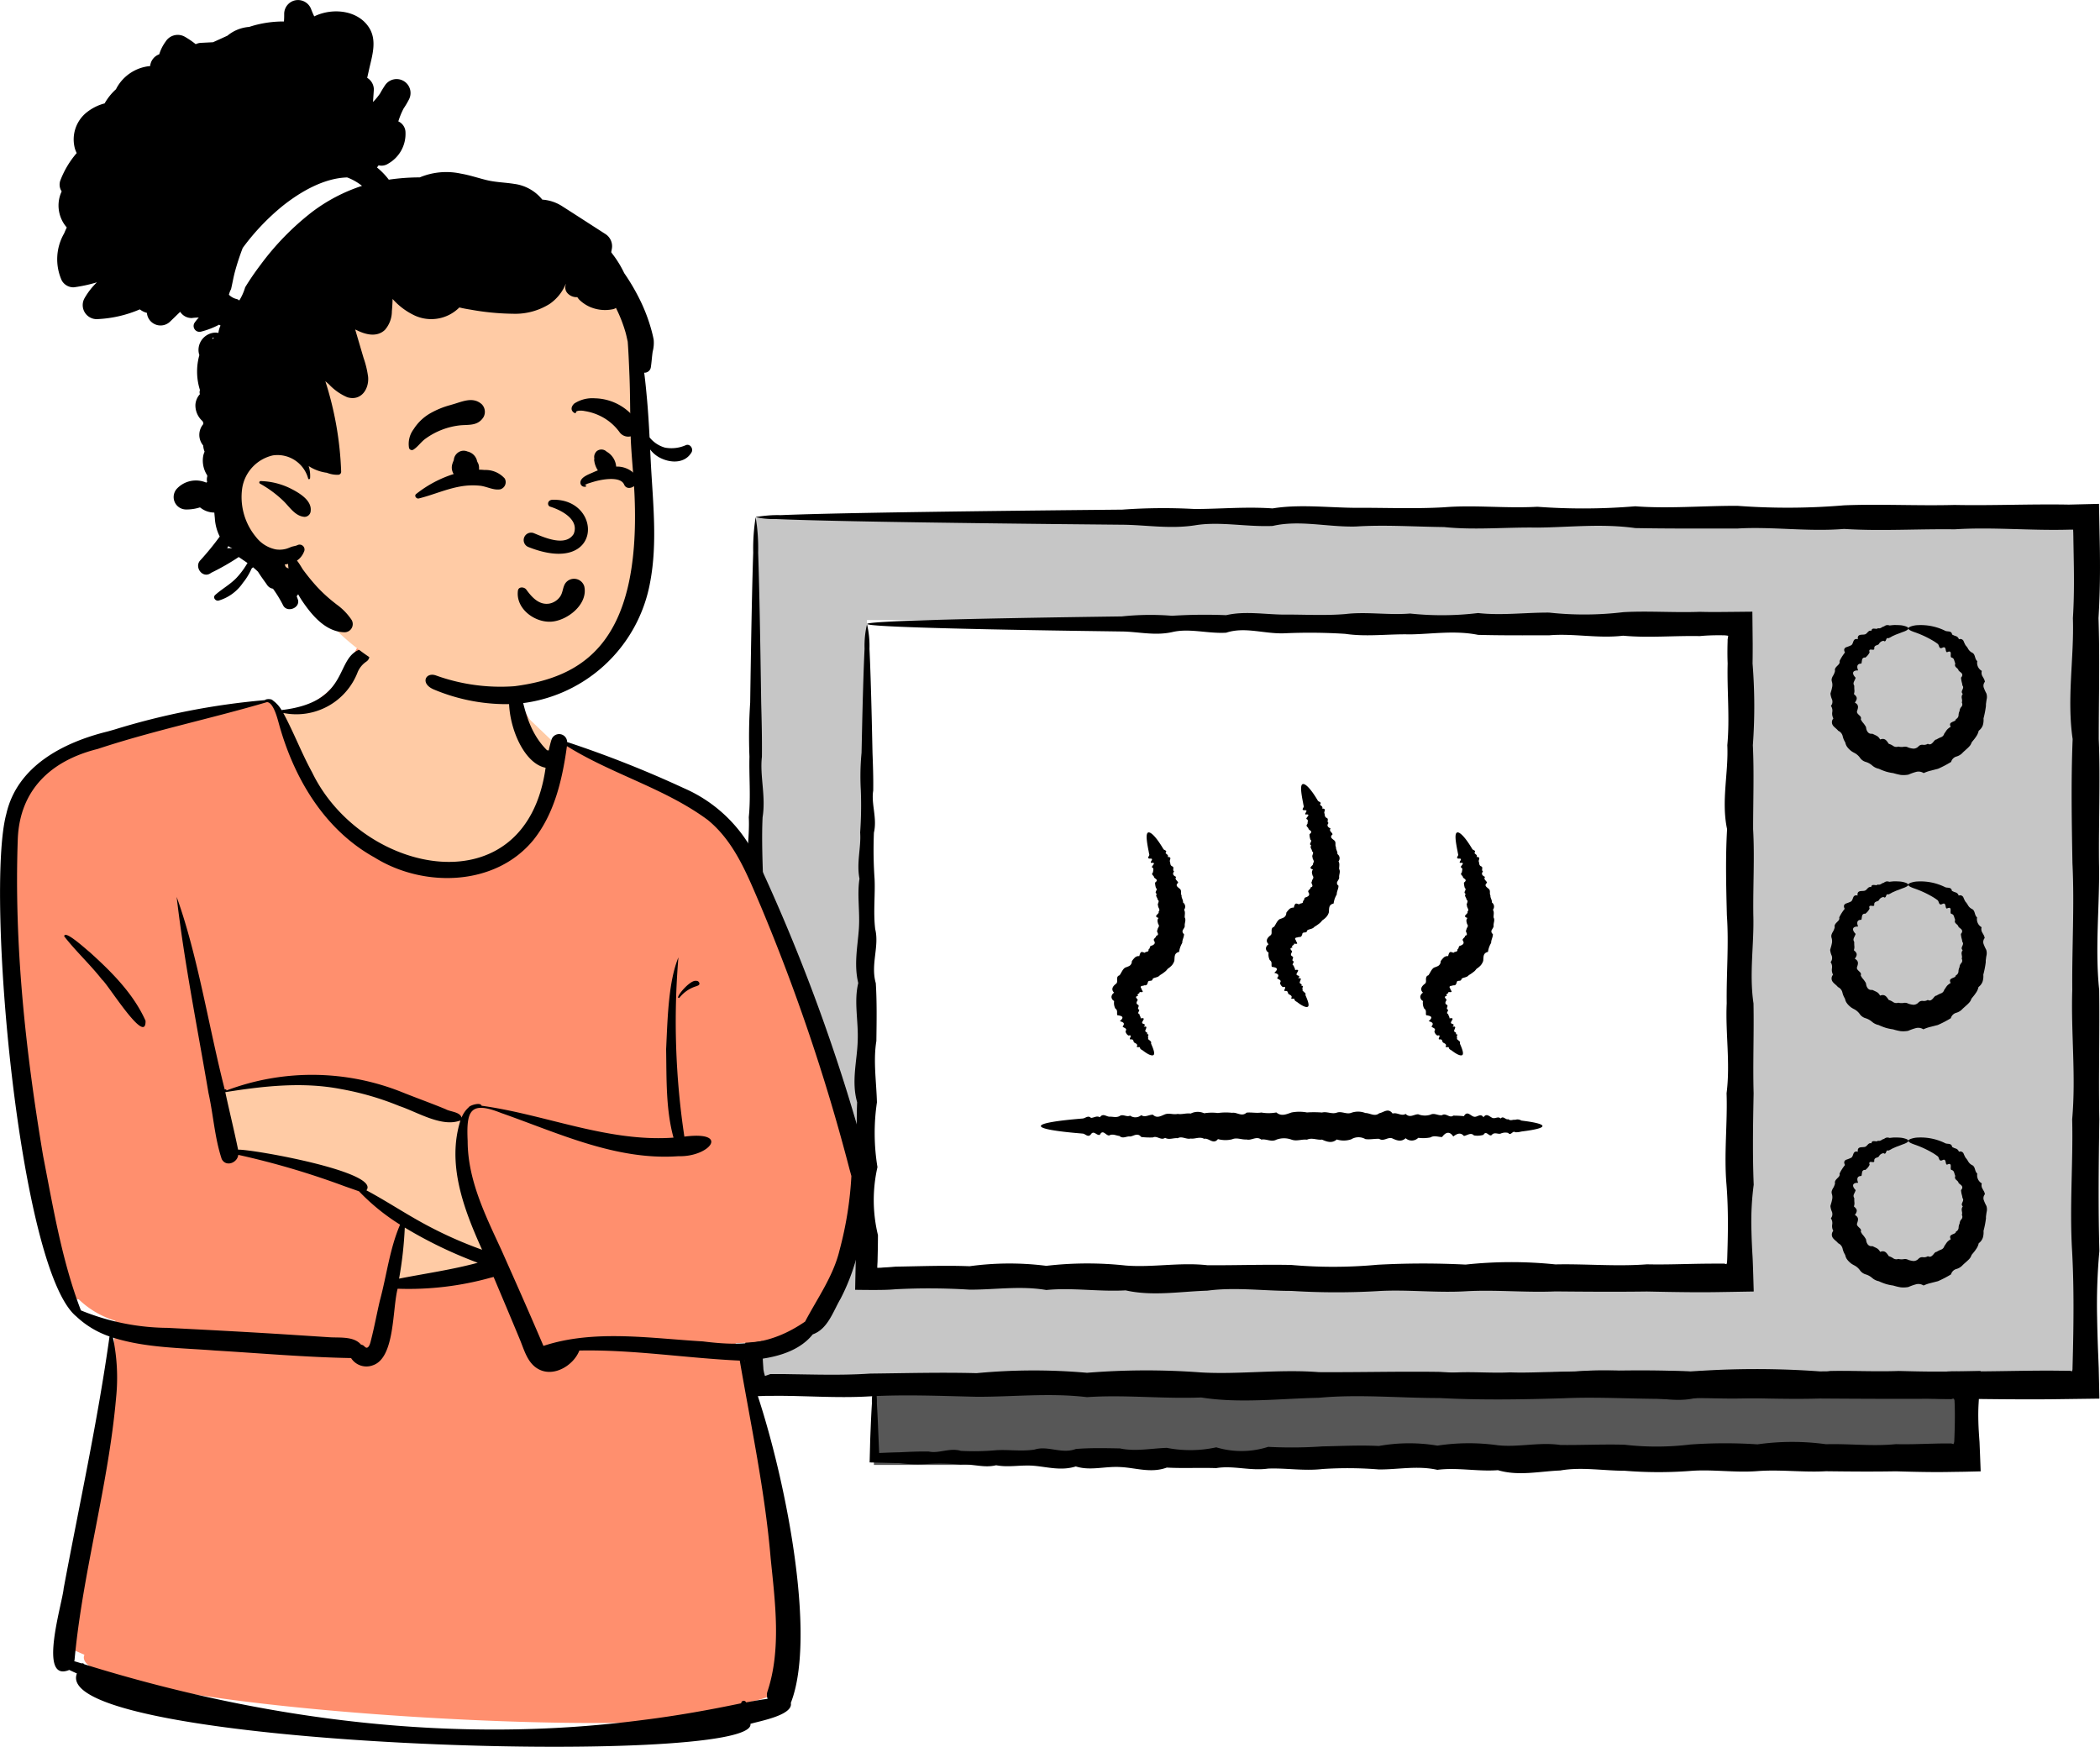 <svg viewBox="0 0 246.819 205.325" height="205.325" width="246.819" xmlns="http://www.w3.org/2000/svg">
  <g transform="translate(-1166.297 -2942.5)" data-name="Gruppe 2558" id="Gruppe_2558">
    <g transform="translate(1253.635 3001.729)" data-name="Gruppe 2527" id="Gruppe_2527">
      <path fill="#c6c6c6" transform="translate(1.537 1.441)" d="M156.3,100.944H0V0H156.3V100.943ZM13.025,12.211v76.52H115.6V12.211Z" data-name="Differenzmenge 30" id="Differenzmenge_30"></path>
      <rect fill="#575757" transform="translate(15.376 104.012)" height="8.955" width="129.435" data-name="Rechteck 1555" id="Rechteck_1555"></rect>
      <g transform="translate(0 0)" data-name="Ebene 2" id="Ebene_2">
        <g transform="translate(0 0)" data-name="Gruppe 2317" id="Gruppe_2317">
          <g data-name="Gruppe 2316" id="Gruppe_2316">
            <g data-name="Gruppe 2315" id="Gruppe_2315">
              <path transform="translate(-150.602 -257.83)" d="M152.086,259.406a22.941,22.941,0,0,1,.287,4.16c.095,2.734.183,6.772.269,12q.043,2.615.086,5.612c.053,2,.11,4.129.086,6.377-.263,2.249.479,4.621.079,7.114-.117,2.489-.009,5.1.077,7.818s-.165,5.556.075,8.5c.505,2.946-.563,6,.071,9.155.139,3.16.1,6.421.068,9.787-.386,3.363,0,6.825.066,10.382a50.893,50.893,0,0,0,.06,10.961,31.486,31.486,0,0,0-.435,5c-.009.841.015,1.688.066,2.538l.044.64,0,.079.009.044.011.082.029.154a3.084,3.084,0,0,0,.137.5,3.752,3.752,0,0,0,.636-.192l1.172,0c.494,0,.989.013,1.483.02.993.015,1.988.033,2.99.046,2.006.024,4.032.016,6.077-.121,4.089-.044,8.264-.161,12.516-.051a71.177,71.177,0,0,1,12.98-.044,86.463,86.463,0,0,1,13.421-.04c4.544.256,9.153-.4,13.831-.035,4.676.029,9.416-.1,14.215-.031a115.546,115.546,0,0,0,14.573-.024c4.916-.112,9.884-.267,14.9-.02a103.5,103.5,0,0,1,15.208-.013c5.113-.082,10.276.263,15.482-.011,2.6.04,5.217-.013,7.836-.051,1.311-.018,2.624-.033,3.939-.029l1.977.02h.121c.026,0,.015,0,.024,0l.031.007.064.013.159.035h0l.029-.13.011-.075.007-.04a.191.191,0,0,1,0-.033V359.4c.02-.66.035-1.317.051-1.977.029-1.315.053-2.628.059-3.941.02-2.622-.018-5.234-.159-7.836-.313-5.2.13-10.365.009-15.482.457-5.117-.152-10.188.011-15.208-.042-5.018.265-9.987.02-14.9-.084-4.914-.172-9.773.024-14.575-.7-4.8.181-9.537.031-14.215.126-2,.137-3.99.113-5.965q-.023-1.483-.051-2.955l-.011-.737-.009-.36,0-.079c-.009-.106-.011-.207-.013-.309h-.212l-.1,0h-.053l-.033,0h-.124c-4.544.128-9.019-.327-13.419-.04-4.4-.06-8.732.227-12.984-.046-4.25.349-8.425-.293-12.518-.049-4.089,0-8.1.022-12.022-.051-3.921-.549-7.759-.093-11.5-.057-3.745-.06-7.4.311-10.958-.062-3.559-.044-7.022-.285-10.385-.066-3.361.082-6.627-.8-9.782-.066-3.16.13-6.214-.563-9.158-.071-2.944.45-5.779-.055-8.5-.073l-7.821-.077c-11.208-.121-20.021-.247-26.036-.384-3.005-.068-5.314-.137-6.867-.207a9.9,9.9,0,0,1-2.359-.216,13.106,13.106,0,0,1,2.9-.241c1.911-.079,4.744-.157,8.43-.232,7.368-.148,18.137-.287,31.747-.417a66.639,66.639,0,0,1,8.5-.073c2.946,0,6-.291,9.158-.071,3.158-.51,6.421-.095,9.782-.068,3.363-.026,6.825.139,10.385-.064,3.557-.294,7.214.148,10.958-.06a73.431,73.431,0,0,0,11.5-.057c3.923.3,7.933-.066,12.022-.053A79.363,79.363,0,0,0,280.009,258c4.252-.172,8.58.071,12.982-.044,4.4.09,8.875-.121,13.421-.04l3.553-.086q.046,2.248.088,4.513.03,1.473.029,2.955,0,2.966-.168,5.967c.15,4.676.029,9.414.029,14.215.188,4.8-.022,9.659.026,14.575.1,4.914-.5,9.884.02,14.9.066,5.02-.082,10.091.015,15.208-.066,5.117-.135,10.279.009,15.482a68.729,68.729,0,0,0-.267,7.836c.02,1.313.062,2.626.11,3.941.029.66.053,1.317.079,1.977q.04,1.8.077,3.606h0l-5.583.073q-1.973.02-3.939.009c-2.621-.009-5.234-.046-7.836-.084-5.206.051-10.369.024-15.482-.011-5.119.152-10.188-.218-15.208-.011s-9.987-.236-14.9-.02c-4.914.148-9.773.229-14.573-.024-4.8,0-9.539-.468-14.215-.031-4.678.1-9.288.677-13.831-.035-4.544.177-9.019-.344-13.421-.04-4.4-.523-8.73-.026-12.98-.044-4.252-.1-8.427-.276-12.516-.051-2.048.126-4.074.093-6.077.038q-1.5-.043-2.99-.082l-1.483-.02q-.9.007-1.79.011c-.808.035-1.637.057-2.458.068-.009-.741-.013-1.494-.007-2.244l.013-1.059.02-.64c.04-.85.077-1.7.117-2.538a37.045,37.045,0,0,0-.02-5c.068-3.747-.044-7.4.06-10.961-.7-3.557,0-7.019.064-10.382.1-3.363-.466-6.627.071-9.787-.534-3.158-.073-6.212.071-9.155s-.225-5.779.075-8.5c-.373-2.721.207-5.329.077-7.818.247-2.491.015-4.866.079-7.114a59.892,59.892,0,0,1,.086-6.375q.043-3,.086-5.614c.086-5.225.177-9.264.269-12a23.216,23.216,0,0,1,.287-4.16Z" data-name="Pfad 5119" id="Pfad_5119"></path>
              <path transform="translate(-196.886 -302.603)" d="M211.452,316.754a11.214,11.214,0,0,1,.287,2.889c.095,1.9.183,4.7.271,8.335q.04,1.814.086,3.9c.051,1.388.108,2.864.084,4.429-.258,1.562.483,3.211.082,4.941a49.048,49.048,0,0,0,.077,5.433c.09,1.889-.166,3.857.073,5.9.508,2.043-.561,4.166.071,6.36.137,2.193.1,4.46.068,6.8-.384,2.337,0,4.74.066,7.211a24.633,24.633,0,0,0,.062,7.613,17.435,17.435,0,0,0,.057,7.99c0,.825-.013,1.657-.035,2.494l-.013.627-.015.258c-.009.15-.015.307-.015.463.2,0,.4,0,.6-.022a.514.514,0,0,1,.088-.009l.212-.011.419-.024c.278-.02.558-.042.839-.068,2.842-.042,5.74-.161,8.692-.049a34.43,34.43,0,0,1,9.017-.046,41.763,41.763,0,0,1,9.321-.037c3.156.256,6.36-.4,9.608-.035,3.248.026,6.541-.1,9.87-.031a56.2,56.2,0,0,0,10.122-.024,99.384,99.384,0,0,1,10.354-.02A50.289,50.289,0,0,1,292.362,392c3.555-.079,7.141.265,10.755-.009,1.807.04,3.621-.015,5.444-.053.909-.018,1.82-.031,2.734-.029l.686,0,.172,0h.064l.04.009c.055.013.121.033.212.06h0c.035-.181.073.079.1-1.17.029-.916.051-1.825.06-2.736.018-1.823-.018-3.634-.161-5.444-.311-3.617.13-7.2.009-10.753.457-3.555-.148-7.077.016-10.563-.046-3.487.263-6.938.02-10.351-.086-3.414-.172-6.788.024-10.122-.706-3.334.179-6.624.029-9.873.3-3.248-.046-6.452.038-9.608-.033-.777-.031-1.549-.013-2.319l.009-.287,0-.146a.322.322,0,0,1,0-.051l.022-.135.046-.313c-.086-.015-.183-.031-.289-.042l-.165-.013-.538-.007c-.783,0-1.565.022-2.341.1-3.058-.06-6.064.227-9.016-.046-2.955.349-5.852-.293-8.694-.046-2.842,0-5.629.02-8.352-.053-2.723-.549-5.389-.095-7.99-.057-2.6-.06-5.139.311-7.611-.062a65.837,65.837,0,0,0-7.214-.064c-2.335.079-4.6-.8-6.794-.071-2.193.13-4.316-.56-6.357-.068-2.048.45-4.016-.057-5.907-.075l-5.433-.077c-7.781-.117-13.9-.247-18.082-.384s-6.408-.278-6.408-.424c0-.163,2.754-.322,7.871-.472s12.6-.287,22.051-.415a32.031,32.031,0,0,1,5.907-.075,61.233,61.233,0,0,1,6.357-.071c2.193-.507,4.462-.09,6.794-.066,2.337-.024,4.742.139,7.214-.064,2.471-.3,5.009.146,7.611-.062a35.494,35.494,0,0,0,7.99-.057c2.723.307,5.51-.066,8.352-.053a38.338,38.338,0,0,0,8.694-.049c2.953-.172,5.96.071,9.014-.042.779.022,1.56.027,2.344.02q1.91-.016,3.833-.037.02,1.877.038,3.769c0,.77,0,1.543-.015,2.319a63.142,63.142,0,0,1,.035,9.608c.152,3.248.031,6.541.031,9.873.185,3.334-.024,6.71.024,10.122.1,3.414-.5,6.865.02,10.352.066,3.487-.082,7.008.013,10.563-.066,3.553-.135,7.139.011,10.753a33.5,33.5,0,0,0-.265,5.444c.02.911.064,1.82.113,2.736.049.572.106,2.674.155,4.372h0q-2.195.04-4.374.073-1.37.02-2.734.011c-1.823-.011-3.637-.046-5.444-.084-3.615.048-7.2.024-10.755-.011-3.555.152-7.075-.218-10.561-.015s-6.94-.232-10.354-.018a85.075,85.075,0,0,1-10.122-.026c-3.33,0-6.622-.466-9.871-.029-3.248.1-6.452.677-9.608-.035-3.156.177-6.263-.346-9.321-.042-3.056-.521-6.064-.026-9.016-.042a76.3,76.3,0,0,0-8.692-.048c-.28.024-.56.042-.839.055l-.419.015-.56.011c-.993.009-1.982,0-2.944-.015.015-.757.029-1.509.046-2.26.009-.355.015-.708.024-1.064l.024-.627c.033-.836.049-1.668.024-2.493-.3-2.725.391-5.389.057-7.99.064-2.6-.044-5.139.06-7.613-.7-2.471,0-4.875.066-7.211.1-2.337-.466-4.6.066-6.8-.53-2.193-.071-4.314.071-6.36s-.225-4.016.075-5.9c-.375-1.891.207-3.7.077-5.433a45.686,45.686,0,0,0,.079-4.941,28.945,28.945,0,0,1,.084-4.429q.046-2.085.086-3.9c.086-3.63.177-6.435.269-8.335a11.11,11.11,0,0,1,.289-2.889Z" data-name="Pfad 5120" id="Pfad_5120"></path>
              <path transform="translate(-601.905 -308.16)" d="M738.854,322.808c0,.1-.135.2-.38.309-.124.055-.273.1-.446.168s-.369.146-.589.225c-.143.057-.293.132-.455.2-.077.046-.157.095-.238.135a.923.923,0,0,1-.263.11c-.278-.17-.192.569-.53.3a.688.688,0,0,0-.549.371c-.144.2-.5.1-.554.45.053.278-.126.234-.307.214s-.349,0-.232.32a1.713,1.713,0,0,1-.51.62.3.3,0,0,0-.373.241c-.04.15-.04.327-.09.463-.534,0-.556.382-.377.8-.717-.016-.753.393-.291.865a3.591,3.591,0,0,1-.192.435.671.671,0,0,0-.062.234.534.534,0,0,0,.086.263c0,.163,0,.326.016.49a1.05,1.05,0,0,1-.06.49c.2.168.329.32.336.483a.5.5,0,0,1-.055.247,1.074,1.074,0,0,1-.168.274c.49.267.4.585.263,1-.062.2.1.34.236.472s.293.247.2.492a1.784,1.784,0,0,0,.3.45,3.409,3.409,0,0,1,.307.448c.02.1.035.208.06.309a1.163,1.163,0,0,0,.13.263.6.6,0,0,0,.216.19.679.679,0,0,0,.353.042c.179.084.349.163.516.249a.961.961,0,0,1,.386.426c.574-.212.757.121,1.024.51a1.745,1.745,0,0,1,.528.256.654.654,0,0,0,.591.064,1.5,1.5,0,0,0,.587.035.823.823,0,0,1,.592.079,2.42,2.42,0,0,0,.609.13.824.824,0,0,0,.567-.245.6.6,0,0,1,.547-.205.862.862,0,0,0,.567-.119c.271.154.433.009.576-.135s.243-.355.45-.377a3.114,3.114,0,0,1,.514-.258.605.605,0,0,0,.388-.417c.053-.079.112-.152.163-.232a1.816,1.816,0,0,1,.159-.227,1.143,1.143,0,0,1,.2-.188.965.965,0,0,1,.24-.157c-.172-.357-.033-.455.148-.552s.457-.148.457-.349a.556.556,0,0,0,.318-.446,1.158,1.158,0,0,1,.121-.519.773.773,0,0,1,.207-.485.433.433,0,0,0,.053-.514.753.753,0,0,0,.036-.252c-.009-.086-.029-.172-.04-.256a.61.61,0,0,1,.119-.5c-.183-.161-.119-.32-.04-.492s.139-.349,0-.485l-.038-.236-.059-.227a3.724,3.724,0,0,1-.071-.468c.207-.23.172-.4.071-.525s-.287-.212-.364-.338c-.071-.313-.552-.351-.377-.8-.06-.13-.093-.283-.146-.422a.391.391,0,0,0-.313-.285c-.124-.073-.066-.307-.075-.492s-.1-.3-.439-.126c-.141-.038-.137-.234-.176-.386s-.119-.271-.364-.146c-.444.214-.36-.307-.552-.45a5.321,5.321,0,0,0-.552-.371,11.732,11.732,0,0,0-2.074-.973c-.523-.176-.826-.324-.826-.477,0-.082.1-.157.282-.227a2.754,2.754,0,0,1,.852-.157,6.5,6.5,0,0,1,3.208.669c.249.126.739-.044.794.43a1.928,1.928,0,0,0,.459.194.546.546,0,0,1,.342.369.43.43,0,0,1,.543.192,4.094,4.094,0,0,0,.24.514,2.05,2.05,0,0,1,.32.45,1.155,1.155,0,0,0,.415.4c.454.181.3.737.644,1.013a1.087,1.087,0,0,0,.532,1.15.812.812,0,0,0,.091.653c.057.1.115.2.172.3a1.286,1.286,0,0,1,.1.324.718.718,0,0,0-.13.7,5.273,5.273,0,0,0,.307.677,1.3,1.3,0,0,1,.022.717c-.02.121-.04.241-.051.362a1.457,1.457,0,0,0-.024.369,11.122,11.122,0,0,1-.287,1.481,2.181,2.181,0,0,1-.08.8,1.384,1.384,0,0,1-.486.649,1.884,1.884,0,0,1-.335.73c-.143.227-.333.426-.494.642a1.353,1.353,0,0,1-.19.373,3.091,3.091,0,0,1-.285.3l-.309.282c-.1.095-.212.181-.3.285a1.589,1.589,0,0,1-.733.428.9.9,0,0,0-.594.624,13.075,13.075,0,0,1-1.534.805l-.852.219a4.478,4.478,0,0,0-.841.291,1.1,1.1,0,0,0-.911-.135,6.247,6.247,0,0,0-.874.313,3.129,3.129,0,0,1-.907.037,7.365,7.365,0,0,1-.878-.212,5.43,5.43,0,0,1-.869-.185,7.04,7.04,0,0,1-.823-.324,1.7,1.7,0,0,1-.783-.386,2.05,2.05,0,0,0-.752-.419,1.219,1.219,0,0,1-.693-.5,1.869,1.869,0,0,0-.635-.554,2.968,2.968,0,0,1-.373-.218,2.854,2.854,0,0,1-.313-.28,1.932,1.932,0,0,1-.256-.331,1.483,1.483,0,0,1-.146-.41,2.4,2.4,0,0,1-.311-.761.92.92,0,0,0-.521-.611c-.157-.214-.435-.38-.6-.6a.66.66,0,0,1,.033-.847,1.193,1.193,0,0,1-.13-.752.974.974,0,0,0-.159-.728.713.713,0,0,0,.172-.388.834.834,0,0,0-.035-.353,2.174,2.174,0,0,1-.19-.706c.062-.236.144-.464.183-.691a1.3,1.3,0,0,0-.009-.689.753.753,0,0,1-.029-.353,1.366,1.366,0,0,1,.13-.318,1.9,1.9,0,0,0,.261-.611c-.071-.252.1-.428.258-.589s.338-.3.269-.563a5.37,5.37,0,0,1,.64-1.013c-.187-.358-.055-.519.135-.616a4.721,4.721,0,0,0,.6-.236c.159-.1.192-.311.269-.488s.212-.3.514-.219c-.053-.309.064-.448.234-.5s.4-.026.565-.064c.327-.066.393-.532.794-.43.064-.488.6-.077.766-.309.329.106.47-.181.715-.2a.734.734,0,0,1,.307-.154.759.759,0,0,1,.346.04c.207-.022.395-.049.576-.053.269,0,.505.011.71.024a2.671,2.671,0,0,1,.51.1c.274.079.408.17.408.267Z" data-name="Pfad 5121" id="Pfad_5121"></path>
              <path transform="translate(-601.874 -414.538)" d="M738.822,459.307c0,.1-.135.2-.38.307-.124.057-.271.1-.446.17s-.369.146-.589.223c-.143.06-.293.135-.455.2a2.525,2.525,0,0,1-.241.132.837.837,0,0,1-.263.11c-.278-.17-.19.569-.53.3a.687.687,0,0,0-.547.371c-.143.2-.5.1-.556.448.053.278-.124.236-.307.214s-.349,0-.232.322a1.642,1.642,0,0,1-.51.616.3.3,0,0,0-.371.243c-.04.15-.04.324-.09.463-.534-.007-.558.38-.377.794-.719-.015-.757.393-.294.867a3.5,3.5,0,0,1-.192.435.688.688,0,0,0-.062.236.533.533,0,0,0,.086.263c0,.163,0,.324.016.488a1.043,1.043,0,0,1-.06.49c.2.17.329.322.335.483a.5.5,0,0,1-.055.249,1.092,1.092,0,0,1-.168.271c.49.269.4.587.263,1-.062.2.1.34.236.472s.291.245.2.49a1.731,1.731,0,0,0,.3.452,3.467,3.467,0,0,1,.307.448,2.859,2.859,0,0,0,.06.307,1.013,1.013,0,0,0,.13.265.588.588,0,0,0,.216.192.681.681,0,0,0,.353.04c.177.084.351.163.519.249a.966.966,0,0,1,.384.424c.574-.21.757.121,1.026.51a1.746,1.746,0,0,1,.527.256.663.663,0,0,0,.589.066,1.555,1.555,0,0,0,.589.033.835.835,0,0,1,.591.079,2.444,2.444,0,0,0,.609.132.822.822,0,0,0,.567-.247.611.611,0,0,1,.547-.205.882.882,0,0,0,.569-.117c.269.15.433.009.576-.135s.238-.355.448-.375a3.12,3.12,0,0,1,.514-.258.6.6,0,0,0,.39-.415c.053-.079.113-.152.161-.232a2.324,2.324,0,0,1,.159-.227.9.9,0,0,1,.2-.185.933.933,0,0,1,.238-.159c-.172-.355-.035-.455.146-.549s.455-.146.455-.349a.539.539,0,0,0,.318-.443,1.157,1.157,0,0,1,.124-.519.759.759,0,0,1,.205-.485.433.433,0,0,0,.051-.514.766.766,0,0,0,.035-.254c-.013-.084-.029-.17-.04-.256a.609.609,0,0,1,.119-.494c-.183-.161-.119-.32-.04-.492s.137-.347,0-.485l-.038-.236-.062-.229a3.331,3.331,0,0,1-.071-.466c.205-.232.17-.4.071-.525s-.287-.212-.364-.342c-.071-.311-.552-.349-.379-.794-.06-.13-.093-.283-.146-.419a.384.384,0,0,0-.315-.285c-.122-.073-.064-.307-.073-.494s-.1-.3-.439-.126c-.139-.035-.135-.232-.176-.386s-.121-.271-.364-.148c-.443.216-.36-.3-.554-.448a6.127,6.127,0,0,0-.55-.371,12.117,12.117,0,0,0-2.074-.973c-.523-.176-.825-.322-.825-.474,0-.082.095-.157.282-.227a2.75,2.75,0,0,1,.852-.157,6.452,6.452,0,0,1,3.2.669c.249.124.739-.046.794.428a2.041,2.041,0,0,0,.457.194.558.558,0,0,1,.346.369.425.425,0,0,1,.541.19,3.772,3.772,0,0,0,.243.514,2.162,2.162,0,0,1,.318.452,1.126,1.126,0,0,0,.417.4c.453.181.3.737.642,1.011a1.093,1.093,0,0,0,.53,1.15.8.8,0,0,0,.095.651c.055.1.113.2.168.3a1.13,1.13,0,0,1,.1.324.717.717,0,0,0-.128.7,5.232,5.232,0,0,0,.307.677,1.3,1.3,0,0,1,.022.717c-.02.121-.04.24-.051.362a1.447,1.447,0,0,0-.022.369,10.819,10.819,0,0,1-.289,1.481,2.131,2.131,0,0,1-.082.8,1.369,1.369,0,0,1-.485.649,1.776,1.776,0,0,1-.335.733c-.143.23-.331.426-.494.644a1.382,1.382,0,0,1-.19.373,3.317,3.317,0,0,1-.285.3l-.309.28c-.1.095-.212.181-.307.287a1.572,1.572,0,0,1-.73.424.907.907,0,0,0-.6.625,12.621,12.621,0,0,1-1.534.8l-.854.218a4.442,4.442,0,0,0-.839.289,1.1,1.1,0,0,0-.911-.135,6.51,6.51,0,0,0-.874.311,3.129,3.129,0,0,1-.907.037,6.172,6.172,0,0,1-.876-.212,5.545,5.545,0,0,1-.872-.183,7.118,7.118,0,0,1-.821-.322,1.717,1.717,0,0,1-.781-.386,2.131,2.131,0,0,0-.754-.417,1.25,1.25,0,0,1-.691-.5,1.844,1.844,0,0,0-.635-.554,2.843,2.843,0,0,1-.373-.218,2.559,2.559,0,0,1-.316-.28,1.962,1.962,0,0,1-.256-.331,1.447,1.447,0,0,1-.146-.408,2.433,2.433,0,0,1-.311-.761.927.927,0,0,0-.523-.613c-.155-.214-.433-.38-.6-.6a.66.66,0,0,1,.031-.85,1.189,1.189,0,0,1-.128-.752.991.991,0,0,0-.159-.726.722.722,0,0,0,.17-.388.832.832,0,0,0-.033-.353,2.178,2.178,0,0,1-.19-.7c.062-.236.143-.463.183-.691a1.277,1.277,0,0,0-.007-.689.724.724,0,0,1-.031-.351,1.52,1.52,0,0,1,.13-.318,1.925,1.925,0,0,0,.262-.613c-.07-.252.1-.428.258-.589s.34-.3.271-.56a5.259,5.259,0,0,1,.642-1.013c-.185-.357-.055-.519.135-.618a4.753,4.753,0,0,0,.6-.236c.159-.1.194-.311.269-.486s.212-.3.514-.218c-.051-.311.066-.448.236-.5s.4-.026.565-.064c.329-.066.392-.532.794-.428.062-.488.6-.077.764-.309.331.106.472-.179.717-.2a.722.722,0,0,1,.309-.157.739.739,0,0,1,.342.04c.207-.022.395-.049.576-.055.269,0,.505.013.71.026a2.676,2.676,0,0,1,.51.1c.274.079.408.17.408.267Z" data-name="Pfad 5122" id="Pfad_5122"></path>
              <path transform="translate(-601.929 -520.856)" d="M738.877,595.733c0,.1-.135.2-.38.307-.124.057-.274.1-.446.17s-.369.146-.589.223c-.143.06-.294.135-.454.2-.077.046-.157.095-.241.135a.909.909,0,0,1-.26.11c-.28-.17-.19.569-.532.3a.689.689,0,0,0-.547.373c-.143.2-.5.1-.554.448.051.278-.123.236-.307.214s-.349,0-.232.32a1.655,1.655,0,0,1-.51.62.3.3,0,0,0-.368.243c-.04.15-.04.326-.09.463-.534,0-.554.382-.38.8-.717-.013-.757.393-.291.867a3.759,3.759,0,0,1-.192.437.64.64,0,0,0-.062.232.492.492,0,0,0,.086.263c0,.163,0,.327.016.49a1.045,1.045,0,0,1-.06.49c.2.17.329.32.335.481a.48.48,0,0,1-.057.249,1.061,1.061,0,0,1-.165.273c.49.269.4.585.26,1-.06.2.1.342.234.472s.293.245.205.49a1.726,1.726,0,0,0,.3.45,3.6,3.6,0,0,1,.309.45,2.968,2.968,0,0,0,.06.307,1.156,1.156,0,0,0,.128.263.6.6,0,0,0,.216.19.645.645,0,0,0,.355.042c.177.084.349.163.516.249a.969.969,0,0,1,.386.424c.572-.212.757.121,1.026.51a1.737,1.737,0,0,1,.527.256.663.663,0,0,0,.589.066,1.551,1.551,0,0,0,.589.033.833.833,0,0,1,.591.08,2.547,2.547,0,0,0,.609.132.824.824,0,0,0,.567-.247.608.608,0,0,1,.549-.2.883.883,0,0,0,.569-.119c.269.15.433.009.576-.135s.238-.355.448-.377a3.015,3.015,0,0,1,.514-.258.605.605,0,0,0,.391-.415c.115-.15.205-.316.32-.459a1.151,1.151,0,0,1,.2-.187.89.89,0,0,1,.241-.157c-.172-.358-.035-.455.146-.55s.455-.146.455-.349a.543.543,0,0,0,.318-.443,1.188,1.188,0,0,1,.124-.519.755.755,0,0,1,.205-.486.434.434,0,0,0,.053-.514.8.8,0,0,0,.035-.252c-.013-.086-.029-.172-.04-.256a.611.611,0,0,1,.119-.5c-.183-.161-.119-.318-.04-.49s.137-.349,0-.488c-.013-.079-.022-.159-.038-.236l-.062-.229a3.28,3.28,0,0,1-.071-.466c.207-.232.17-.4.071-.525s-.289-.214-.366-.342c-.066-.313-.552-.351-.377-.8-.062-.13-.095-.282-.146-.421a.379.379,0,0,0-.315-.283c-.121-.073-.064-.309-.073-.494s-.1-.3-.437-.126c-.141-.035-.135-.232-.177-.386s-.121-.271-.362-.148c-.448.214-.362-.307-.556-.45a6.428,6.428,0,0,0-.547-.373,11.8,11.8,0,0,0-2.074-.973c-.523-.177-.825-.324-.825-.477,0-.082.095-.157.282-.227a2.746,2.746,0,0,1,.852-.157,6.478,6.478,0,0,1,3.2.671c.252.126.742-.042.8.43a1.886,1.886,0,0,0,.454.2.557.557,0,0,1,.347.369.426.426,0,0,1,.541.192,3.79,3.79,0,0,0,.243.512,2.16,2.16,0,0,1,.318.452,1.11,1.11,0,0,0,.417.4c.45.181.3.737.642,1.011a1.087,1.087,0,0,0,.53,1.15.8.8,0,0,0,.095.653c.053.1.11.2.168.3a1.136,1.136,0,0,1,.1.324.707.707,0,0,0-.128.7,5.013,5.013,0,0,0,.307.678,1.306,1.306,0,0,1,.022.719c-.02.121-.04.24-.051.362a1.461,1.461,0,0,0-.022.369,10.725,10.725,0,0,1-.289,1.481,2.17,2.17,0,0,1-.08.8,1.359,1.359,0,0,1-.483.651,1.854,1.854,0,0,1-.338.73c-.141.229-.333.428-.5.644a1.406,1.406,0,0,1-.188.373,2.449,2.449,0,0,1-.287.3c-.2.192-.419.364-.616.565a1.557,1.557,0,0,1-.733.426.9.9,0,0,0-.594.622,12.984,12.984,0,0,1-1.536.8l-.852.218a4.3,4.3,0,0,0-.839.291,1.1,1.1,0,0,0-.911-.135,6.513,6.513,0,0,0-.874.311,3.133,3.133,0,0,1-.907.038,6.644,6.644,0,0,1-.878-.212,5.568,5.568,0,0,1-.869-.183,7.388,7.388,0,0,1-.821-.322,1.7,1.7,0,0,1-.781-.386,2.063,2.063,0,0,0-.755-.417,1.256,1.256,0,0,1-.693-.5,1.861,1.861,0,0,0-.635-.552,2.976,2.976,0,0,1-.373-.218,2.717,2.717,0,0,1-.313-.28,1.98,1.98,0,0,1-.258-.331,1.562,1.562,0,0,1-.146-.411,2.371,2.371,0,0,1-.309-.761.925.925,0,0,0-.521-.613c-.157-.216-.437-.38-.6-.6a.664.664,0,0,1,.033-.85,1.178,1.178,0,0,1-.126-.752.993.993,0,0,0-.159-.728.719.719,0,0,0,.17-.389.834.834,0,0,0-.033-.353,2.169,2.169,0,0,1-.19-.7c.062-.236.143-.466.183-.691a1.266,1.266,0,0,0,0-.691.646.646,0,0,1-.031-.351,1.307,1.307,0,0,1,.13-.315,1.915,1.915,0,0,0,.261-.611c-.071-.252.1-.426.258-.589s.338-.3.271-.561a5.159,5.159,0,0,1,.642-1.013c-.187-.357-.057-.519.132-.616a5.054,5.054,0,0,0,.6-.236c.159-.1.192-.313.267-.488s.212-.3.514-.218c-.053-.309.064-.448.236-.5s.4-.029.563-.064c.329-.066.393-.532.795-.43.064-.488.6-.077.766-.307.329.1.47-.183.715-.205a.737.737,0,0,1,.307-.157.794.794,0,0,1,.346.04c.207-.022.395-.049.576-.053.269,0,.505.009.71.024a2.684,2.684,0,0,1,.51.1c.274.08.408.17.408.267Z" data-name="Pfad 5123" id="Pfad_5123"></path>
              <path transform="translate(-274.21 -509.706)" d="M368.164,582.839c0,.2-.651.386-1.845.56l-.64.086a2.362,2.362,0,0,1-.726.084c-.258-.26-.527.479-.812.08a1.37,1.37,0,0,0-.892.077c-.313.091-.638-.163-.973.075-.335.5-.684-.561-1.046.071a2.492,2.492,0,0,1-1.115.07c-.384-.386-.781,0-1.185.064-.408-.466-.825-.263-1.251.062-.428-.638-.867-.538-1.313.057-.448.02-.907-.227-1.373.053a4.493,4.493,0,0,1-1.43.046,1.076,1.076,0,0,1-1.481.046c-.5.457-1.013.276-1.531.038-.519-.256-1.044.4-1.578.035-.534-.027-1.075.106-1.622.031a1.625,1.625,0,0,0-1.664.024,2.731,2.731,0,0,1-1.7.02c-.571.488-1.152.271-1.737.015-.585.08-1.172-.265-1.765.009-.6-.075-1.194.214-1.8,0a2.563,2.563,0,0,0-1.8,0c-.591.313-1.181-.128-1.765-.009-.585-.457-1.165.15-1.737-.015-.574.046-1.139-.265-1.7-.02a3.334,3.334,0,0,1-1.662-.024c-.547.7-1.09-.181-1.622-.031-.536-.3-1.059.044-1.578-.035-.519.132-1.031-.322-1.531-.038-.5-.059-1,.227-1.481-.046-.485.349-.964-.293-1.43-.046a8.559,8.559,0,0,1-1.373-.053c-.448-.549-.887-.093-1.313-.057-.426-.059-.843.311-1.251-.062-.4-.044-.8-.287-1.185-.064-.384.08-.757-.8-1.114-.07-.362.13-.711-.563-1.046-.071-.338.452-.66-.057-.973-.075l-.891-.077c-2.56-.236-4.025-.514-4.025-.808,0-.329,1.812-.633,4.916-.887.313-.027.636-.41.973-.075.335,0,.684-.293,1.046-.07.36-.51.73-.093,1.114-.069.384-.024.781.139,1.185-.062.408-.3.825.146,1.251-.062a1.073,1.073,0,0,0,1.313-.057c.448.307.9-.064,1.373-.053.466.47.944.141,1.43-.049.483-.172.978.071,1.481-.044.5.09,1.013-.121,1.531-.04a1.8,1.8,0,0,1,1.578-.035,5.779,5.779,0,0,1,1.622-.029,6.645,6.645,0,0,1,1.662-.024c.565-.1,1.13.5,1.7-.02.572-.064,1.152.082,1.737-.015a4.992,4.992,0,0,0,1.765-.009c.6.51,1.194.2,1.8,0a4.918,4.918,0,0,1,1.8,0,12.387,12.387,0,0,1,1.765.009c.585-.15,1.165.221,1.737.015s1.139.232,1.7.02a2.361,2.361,0,0,1,1.664.024c.547,0,1.088.466,1.622.029.534-.1,1.059-.677,1.578.035.519-.177,1.028.346,1.531.04.5.521,1,.027,1.481.044a2.128,2.128,0,0,0,1.43.049c.466-.247.922.137,1.373.053.448-.3.887.393,1.313.057a12.207,12.207,0,0,1,1.251.062c.4-.706.8,0,1.185.062.384.1.757-.466,1.115.069.362-.532.71-.071,1.046.07s.66-.225.973.075c.311-.373.607.207.892.077.287.247.556.015.812.079a.841.841,0,0,1,.726.084l.64.086c1.194.174,1.845.362,1.845.561Z" data-name="Pfad 5124" id="Pfad_5124"></path>
              <path transform="translate(-203.127 -617.562)" d="M218.563,721.108a6.586,6.586,0,0,1,.287,2.2q.07,1.086.137,2.683c.02.53.046,1.1.071,1.715.02.444.04.918.064,1.421h.009c.331-.016.675-.029,1.028-.044.21-.009.421-.013.636-.022l.781-.02c1.059-.051,2.189-.106,3.381-.084,1.194.26,2.452-.479,3.771-.08a28.608,28.608,0,0,0,4.146-.077c1.441-.091,2.946.163,4.508-.075,1.562-.505,3.18.563,4.855-.071,1.675-.137,3.4-.1,5.188-.066,1.785.386,3.619,0,5.506-.064a14.409,14.409,0,0,0,5.81-.062,10.3,10.3,0,0,0,6.1-.057,52.253,52.253,0,0,0,6.375-.053c2.167-.04,4.38-.159,6.635-.049a20.176,20.176,0,0,1,6.883-.042,24.476,24.476,0,0,1,7.117-.04c2.41.256,4.855-.4,7.335-.037,2.48.029,4.994-.1,7.538-.029a32.776,32.776,0,0,0,7.723-.024,57.623,57.623,0,0,1,7.9-.02,29.284,29.284,0,0,1,8.063-.015c2.712-.079,5.451.267,8.209-.009,1.379.037,2.765-.016,4.155-.053.7-.02,1.388-.033,2.087-.029h.256l.026.007c.02,0,.04.009.062.016.044.011.1.031.176.057h0a.7.7,0,0,0,.055-.126l.026-.088.011-.049.013-.256c.029-.7.051-1.395.059-2.09s.007-1.388-.018-2.081l-.011-.26-.007-.13v-.055l-.007-.016a.778.778,0,0,0-.031-.1.214.214,0,0,0-.088-.121l-.022-.009-.166.071a.193.193,0,0,1-.053.015,1.008,1.008,0,0,1-.2,0c-.671,0-1.337-.022-2-.051-1.333-.055-2.661-.13-3.981-.071-2.714-.457-5.4.15-8.063-.015-2.664.046-5.3-.262-7.9-.018a70.428,70.428,0,0,1-7.728-.027c-2.544.7-5.058-.181-7.538-.029-2.48-.3-4.925.044-7.335-.035-2.408.13-4.782-.324-7.114-.04-2.333-.06-4.63.227-6.883-.044-2.253.348-4.466-.294-6.636-.049-2.169,0-4.3.022-6.375-.053-2.079-.547-4.113-.095-6.1-.057-1.986-.06-3.924.313-5.81-.06a37.763,37.763,0,0,0-5.506-.064c-1.781.082-3.513-.8-5.188-.068-1.675.13-3.292-.56-4.852-.071-1.562.452-3.065-.057-4.511-.075l-4.146-.077c-5.94-.119-10.616-.247-13.8-.382s-4.892-.28-4.892-.426c0-.163,2.1-.322,6.009-.47s9.617-.291,16.832-.417a18.823,18.823,0,0,1,4.51-.075,35.328,35.328,0,0,1,4.852-.071c1.675-.507,3.407-.093,5.188-.066,1.785-.026,3.619.139,5.506-.066,1.887-.3,3.824.146,5.81-.062a20.737,20.737,0,0,0,6.1-.057c2.079.307,4.206-.064,6.375-.051a22.464,22.464,0,0,0,6.635-.049c2.255-.17,4.55.07,6.883-.044,2.335.091,4.707-.119,7.114-.04a36.849,36.849,0,0,1,7.335-.035c2.48-.15,4.994-.031,7.538-.031,2.542-.188,5.122.024,7.728-.024,2.6-.1,5.239.5,7.9-.02,2.661-.066,5.349.082,8.063-.015,1.32.033,2.648.066,3.981.073.669,0,1.335,0,2-.009l1.719-.024c.633-.011,1.271-.024,1.907-.04l.011.391c-.064.706-.115,1.366-.157,2-.029.505-.057,1.008-.088,1.514-.04.693-.04,1.384-.022,2.081s.064,1.39.113,2.09l.02.267.02.477.04.971.077,2.01h0l-1.957.046c-.591.009-1.18.015-1.77.026-.7.013-1.393.015-2.088.009-1.39-.009-2.778-.046-4.155-.086-2.758.051-5.5.024-8.209-.009-2.714.15-5.4-.221-8.063-.015s-5.3-.232-7.9-.02a49.3,49.3,0,0,1-7.723-.024c-2.547,0-5.06-.466-7.538-.031-2.48.1-4.923.682-7.335-.035-2.408.179-4.78-.344-7.117-.04-2.332-.523-4.63-.026-6.883-.046a45.1,45.1,0,0,0-6.635-.049c-2.171.249-4.3-.135-6.375-.051-2.081.3-4.115-.393-6.1-.057-1.986-.068-3.924.044-5.81-.062-1.887.7-3.72,0-5.506-.064-1.783-.1-3.513.465-5.188-.071-1.675.534-3.292.075-4.855-.071s-3.065.225-4.508-.073c-1.443.373-2.827-.207-4.146-.077a26.662,26.662,0,0,0-3.771-.082,16.912,16.912,0,0,1-3.381-.081l-3.557-.086H218c.022-.9.046-1.745.064-2.54.022-.613.046-1.185.068-1.715q.066-1.6.137-2.683a6.731,6.731,0,0,1,.287-2.2Z" data-name="Pfad 5125" id="Pfad_5125"></path>
            </g>
            <path transform="translate(-367.611 -374.101)" d="M434.014,433.187c-.143.135-.514.022-1.041-.344-.086-.064-.179-.13-.274-.205a.64.64,0,0,1-.293-.252c.13-.263-.556.062-.316-.3.007-.188-.17-.254-.333-.342s-.046-.369-.342-.393c-.53.11.294-.6-.351-.444a.747.747,0,0,1-.351-.5c.252-.362-.188-.375-.342-.561.329-.393.068-.514-.329-.627.521-.457.355-.611-.289-.7-.1-.252.095-.565-.238-.788a1.442,1.442,0,0,1-.139-.887.572.572,0,0,1-.318-.488.631.631,0,0,1,.318-.488c-.417-.4-.139-.775.2-1.033.185-.126.152-.325.15-.536s.035-.408.287-.479c.218-.294.335-.684.651-.9.1-.038.194-.068.282-.108a1.169,1.169,0,0,0,.254-.117.613.613,0,0,0,.254-.53,2.618,2.618,0,0,1,.36-.433.671.671,0,0,1,.521-.168c.152-.642.293-.49.635-.386.057-.088.165-.1.274-.128a.294.294,0,0,0,.139-.068.248.248,0,0,0,.026-.188.343.343,0,0,0,.159-.247.232.232,0,0,1,.219-.207c.221-.093.479-.223.293-.549-.106-.161-.024-.232.055-.322s.2-.17.174-.291c.247-.049.236-.181.19-.309s-.137-.258-.042-.364a.73.73,0,0,1,.135-.338.318.318,0,0,0-.042-.366c-.064-.243-.163-.479.042-.719-.719-.218.166-.483-.009-.724.274-.269-.084-.477-.037-.719-.159-.214.258-.519-.068-.7.024-.243-.3-.415-.086-.691-.384-.148.192-.51-.1-.671a2.165,2.165,0,0,1-.11-.649c.479-.353-.026-.437-.117-.62,0-.216-.417-.3-.117-.594-.015-.2.152-.459-.119-.567-.132-.148.635-.611-.113-.534-.179-.121.413-.521-.108-.505-.479.007-.057-.32-.1-.468s-.062-.3-.088-.437c-.249-1.253-.324-2.021-.06-2.154.294-.146.989.547,1.807,1.944.084.137.5.161.247.439.06.161.4.232.252.481.543.007.216.329.254.525.088.181,0,.428.251.565.344.117-.009.452.249.607-.241.3-.095.494.243.649-.238.3.19.439.229.688-.4.351-.02.512.216.728s.035.527.19.774c-.04.278.21.521.163.816a.591.591,0,0,1,.128.858c.181.282.062.6.077.9.181.313-.02.627,0,.951.037.168-.1.322-.181.479a.354.354,0,0,0,.1.521c.027.351-.212.671-.2,1.039a2.668,2.668,0,0,0-.368,1.064c-.609.139-.512.58-.561,1.044a1.361,1.361,0,0,1-.3.541,2.509,2.509,0,0,1-.477.4,1.829,1.829,0,0,1-.428.424,4.544,4.544,0,0,1-.5.335c-.234.324-.836.243-.865.5-.042.152-.172.15-.287.161s-.238.027-.258.17a.719.719,0,0,1-.128.289.251.251,0,0,1-.124.066.4.4,0,0,1-.181,0c-.057.066-.218.049-.313.088s-.168.106-.02.291c.009.1.124.243.148.327.042.095-.007.128-.375.079.055.1-.033.15-.128.212s-.148.146-.016.243c-.276.046-.285.146-.232.234s.165.179.165.265c-.1.17-.243.388,0,.53.285.128-.064.384.077.547.327.086-.258.479.115.543.009.2.174.322.157.53.711-.133.143.316.172.507-.009.207.572.077.183.481.549-.126.225.241.192.457s.353.137.188.421c.388-.088-.013.355.177.395-.128.256.143.223.161.362.141.046.185.157.146.329.046.1.086.2.128.3.229.558.311.914.168,1.053Z" data-name="Pfad 5126" id="Pfad_5126"></path>
            <path transform="translate(-303.519 -394.185)" d="M351.772,458.955c-.141.139-.514.026-1.039-.344-.086-.062-.179-.13-.274-.205a.634.634,0,0,1-.3-.252c.13-.26-.556.064-.316-.293.006-.19-.17-.254-.331-.344s-.046-.368-.344-.391c-.534.11.294-.6-.351-.444a.727.727,0,0,1-.351-.5c.251-.364-.19-.377-.344-.56.331-.4.068-.516-.324-.629.521-.457.353-.611-.291-.7-.1-.252.095-.565-.238-.788a1.423,1.423,0,0,1-.139-.885.568.568,0,0,1-.315-.49.627.627,0,0,1,.315-.485c-.417-.4-.139-.777.2-1.033.183-.128.155-.324.148-.534s.035-.41.287-.479c.223-.294.335-.686.653-.9.1-.035.192-.068.282-.108a1.174,1.174,0,0,0,.254-.119.621.621,0,0,0,.256-.53,2.591,2.591,0,0,1,.36-.433.667.667,0,0,1,.519-.166c.152-.644.293-.494.638-.391.06-.086.166-.1.274-.128a.3.3,0,0,0,.139-.071.239.239,0,0,0,.026-.185.35.35,0,0,0,.161-.247.232.232,0,0,1,.218-.207c.221-.095.481-.225.293-.549-.1-.161-.024-.232.055-.322s.2-.17.174-.291c.249-.051.238-.181.19-.309s-.135-.258-.04-.364a.785.785,0,0,1,.132-.34.3.3,0,0,0-.04-.362c-.062-.243-.163-.479.04-.719-.719-.221.17-.485-.007-.726.274-.265-.082-.472-.042-.717-.161-.214.26-.519-.066-.706.022-.243-.307-.413-.086-.691-.386-.148.19-.507-.1-.669a2.234,2.234,0,0,1-.11-.647c.479-.353-.026-.437-.117-.622,0-.219-.417-.3-.119-.594-.013-.2.15-.461-.115-.569-.137-.148.633-.613-.115-.534-.181-.119.41-.519-.108-.5-.481,0-.062-.325-.1-.472s-.06-.293-.088-.435c-.249-1.253-.327-2.021-.062-2.156.293-.145.989.55,1.807,1.946.082.137.505.159.249.437.06.166.4.232.252.485.541,0,.216.327.252.523.088.181,0,.426.254.567.344.115-.009.45.252.607-.243.3-.1.49.241.647-.236.3.188.441.232.688-.4.349-.02.51.214.73s.035.523.192.772c-.042.278.207.519.163.814a.593.593,0,0,1,.124.861c.181.28.062.6.077.9.181.313-.015.624,0,.953.037.166-.1.322-.185.475a.36.36,0,0,0,.1.523c.024.351-.214.671-.2,1.039a2.742,2.742,0,0,0-.371,1.061c-.607.139-.512.583-.561,1.046a1.5,1.5,0,0,1-.3.541,2.625,2.625,0,0,1-.474.395c-.064.082-.13.161-.2.234s-.152.13-.232.192a4.2,4.2,0,0,1-.494.331c-.232.324-.839.245-.867.5-.038.15-.17.148-.285.159s-.241.026-.258.17a.764.764,0,0,1-.128.289.238.238,0,0,1-.126.066.424.424,0,0,1-.179,0c-.055.066-.216.049-.309.088s-.17.108-.022.291c.007.1.121.243.15.327s-.007.128-.375.082c.055.1-.037.148-.13.21s-.15.146-.015.243c-.28.046-.285.146-.234.236s.17.177.17.263c-.1.17-.243.393,0,.534.282.126-.062.382.077.547.327.082-.263.479.117.543.009.2.172.322.154.527.711-.135.146.316.174.508-.011.207.569.075.183.481.545-.124.223.243.19.455s.353.137.183.424c.393-.088-.007.355.177.4-.121.256.148.223.165.36.139.048.188.159.148.331.044.106.086.2.124.294.23.558.313.918.17,1.053Z" data-name="Pfad 5127" id="Pfad_5127"></path>
            <path transform="translate(-431.712 -394.185)" d="M516.263,458.955c-.139.139-.512.026-1.035-.344-.088-.062-.181-.13-.276-.205a.645.645,0,0,1-.3-.252c.13-.26-.556.064-.316-.293.009-.19-.168-.254-.333-.344s-.044-.368-.342-.391c-.532.11.294-.6-.351-.444a.734.734,0,0,1-.351-.5c.252-.364-.19-.377-.342-.56.329-.4.066-.516-.327-.629.521-.457.353-.611-.291-.7-.1-.252.095-.565-.238-.788a1.423,1.423,0,0,1-.139-.885.575.575,0,0,1-.318-.49.624.624,0,0,1,.318-.485c-.417-.4-.139-.777.2-1.033.185-.128.157-.324.148-.534.007-.2.038-.41.287-.479.221-.294.335-.686.653-.9.1-.035.192-.068.283-.108a1.112,1.112,0,0,0,.251-.119.62.62,0,0,0,.256-.53,2.6,2.6,0,0,1,.36-.433.667.667,0,0,1,.519-.166c.152-.644.293-.492.638-.391.06-.086.168-.1.274-.128a.289.289,0,0,0,.139-.071.229.229,0,0,0,.029-.185.354.354,0,0,0,.159-.247c.029-.1.066-.19.216-.207.223-.095.481-.225.3-.549-.106-.161-.026-.232.055-.322s.2-.17.174-.291c.252-.051.238-.181.19-.309s-.133-.258-.04-.364a.793.793,0,0,1,.135-.34.3.3,0,0,0-.042-.362c-.062-.243-.163-.479.042-.719-.719-.221.168-.485-.009-.726.274-.265-.082-.472-.04-.717-.159-.214.258-.519-.066-.706.02-.243-.309-.413-.088-.691-.386-.148.19-.507-.1-.669a2.236,2.236,0,0,1-.11-.647c.479-.353-.024-.437-.115-.622,0-.219-.417-.3-.119-.594-.011-.2.154-.461-.115-.569-.135-.148.635-.611-.115-.534-.181-.119.413-.519-.108-.5-.481,0-.062-.325-.1-.472s-.06-.293-.088-.435c-.252-1.253-.329-2.021-.062-2.156.294-.145.986.55,1.807,1.946.082.137.5.159.247.437.06.166.4.232.252.485.545,0,.218.327.254.523.086.181,0,.426.254.567.344.115-.011.45.247.607-.24.3-.095.49.243.647-.236.3.185.441.232.688-.4.349-.022.51.212.73s.038.523.192.772c-.04.278.207.519.163.814a.593.593,0,0,1,.124.861c.181.28.062.6.077.9.181.313-.015.624,0,.953.035.166-.1.322-.183.475a.359.359,0,0,0,.1.523c.026.351-.212.671-.2,1.039a2.784,2.784,0,0,0-.373,1.061c-.6.139-.512.583-.56,1.046a1.5,1.5,0,0,1-.3.541,2.443,2.443,0,0,1-.479.395c-.062.082-.128.161-.194.234s-.154.13-.234.192a4.191,4.191,0,0,1-.494.331c-.232.324-.838.245-.867.5-.035.15-.17.148-.285.159s-.238.026-.258.17a.767.767,0,0,1-.128.289.23.23,0,0,1-.126.066.431.431,0,0,1-.181,0c-.053.066-.214.049-.307.088s-.17.108-.024.291c.007.1.122.243.15.327s-.009.128-.378.082c.058.1-.035.148-.128.21s-.15.146-.015.243c-.278.046-.287.146-.232.236s.168.177.168.263c-.1.17-.243.393,0,.534.282.126-.06.382.077.547.324.082-.261.479.117.543.009.2.172.322.154.527.711-.135.146.316.172.508-.011.207.569.075.185.481.545-.124.221.243.19.455-.046.218.353.137.185.424.391-.088-.009.355.177.4-.124.256.146.223.163.36.139.048.19.159.146.331.046.106.088.2.126.294.229.558.311.918.168,1.053Z" data-name="Pfad 5128" id="Pfad_5128"></path>
          </g>
        </g>
      </g>
    </g>
    <g transform="translate(1166.297 2942.5)" data-name="a-mono/standing" id="a-mono_standing">
      <g transform="translate(0 74.472)" data-name="pose/standing/crossed_arms-1" id="pose_standing_crossed_arms-1">
        <path fill-rule="evenodd" fill="#ff8f6e" transform="translate(-380.248 7.013)" d="M467.67,118.72a15.96,15.96,0,0,0,4.835-1.629c.122-.031-.079-.386-.073-.453,3.837-7.533-2.049-33.149-5.738-40.241,2.93-.076,6.788-.475,8.6-2.921a2.972,2.972,0,0,0,1.817-1.566,25.211,25.211,0,0,0,1.326-2.355C480.391,65.5,481.6,61,480.945,56.529c.124-.039.763-.043.795-.222a8.34,8.34,0,0,0-.469-3.1,212.049,212.049,0,0,0-12.721-34.19c-2.673-5.888-8.2-8.037-13.932-10.247a67.741,67.741,0,0,0-8.391-3.042c-.036-.2.136-.814-.241-.764-.466.1-.374.846-.546,1.266C438.788.78,443.006-2.026,439-5.008c-4.15-2.154-9.212-2.242-13.788-1.776a3.275,3.275,0,0,0-3.437,2.509,12.053,12.053,0,0,1-8.561,6.9c-.306-.546-1.149-2.111-1.621-1.617-5.357.183-13.48,2.15-18.494,3.621-5.034,1.286-10.126,3.633-11.443,9.1-2.39,9.747,1.412,49.805,7.648,57.52l.2,0a10.544,10.544,0,0,0,4.311,2.517c-.038,3.607-1.175,7.128-1.741,10.655-1.274,6.4-2.252,12.8-3.671,19.231-.006.716-2.706,10.521-.044,8.555.549.27,1.222.564,1.814.817C387.343,119.472,468.65,124.023,467.67,118.72Z" data-name="🎨-Background" id="_-Background"></path>
        <path fill="#ffcba5" transform="translate(-583.607 -2.52)" d="M616.545,11.894l4.206-.915,3.121-3,2.3-3.945,14.168,3.945,3.807,3,4.967,4.748s-.967,14.627-13.509,14.666S616.545,11.894,616.545,11.894Z" data-name="Pfad 5553" id="Pfad_5553"></path>
        <path fill="#ffcba5" transform="translate(-540.727 -324.073)" d="M566.863,377.851s9.023-1.6,13.251-1.2,15.314,5,15.314,5-1.058,5.107,0,8.118,3.858,8.719,3.858,8.719L586.6,400.671l1.744-7.592-4.859-3.309-1.493-1.1-13.968-4Z" data-name="Pfad 5554" id="Pfad_5554"></path>
        <path fill-rule="evenodd" transform="translate(-375.951 -4.211)" d="M418.581,5.992a.824.824,0,0,1,.437,1.507l-.024.018a2.8,2.8,0,0,0-1.01,1.243,7.718,7.718,0,0,1-8.738,4.785c1.273,2.374,2.127,4.671,3.4,7.005,5.865,12.083,25.128,16.014,27.431-.565-3.53-.682-5.621-8.619-3.356-10.988l.061.288c.653,3.109,1.1,6.292,3.456,8.636a.728.728,0,0,0,.208.027c.09-.426.193-.847.322-1.259a.941.941,0,0,1,1.839.272,128.187,128.187,0,0,1,13.713,5.421,16.88,16.88,0,0,1,8.535,8.24,216.374,216.374,0,0,1,11.858,31.495c.218,1.45,2.647,6.838.687,7.356a24.358,24.358,0,0,1-2.649,12.914c-.882,1.5-1.5,3.574-3.275,4.2-1.839,2.31-5.2,2.909-8,3.072,3.765,8.864,8.881,31.443,5.422,40.252.307,1.445-3.68,2.131-4.746,2.461.86,5.138-82.615,2.8-79.162-5.924-.3-.133-.605-.27-.9-.413-3.744,1.552-.794-7.879-.657-9.579,1.84-9.855,4.008-19.707,5.39-29.623a10.786,10.786,0,0,1-3.9-2.348c-6.765-5.507-10.687-50.108-8.228-59.076,1.283-5.641,6.722-8.412,11.906-9.687l.766-.216a84.485,84.485,0,0,1,17.707-3.467c.215-.195.846-.139.929.024a3.67,3.67,0,0,1,1.039,1.14C417.4,12.24,415.139,6.771,418.581,5.992ZM433.966,79.84l-.349.088a35.872,35.872,0,0,1-10.931,1.295c-.632,2.39-.3,8.076-2.872,8.985a2.139,2.139,0,0,1-2.6-.834c-5.315-.094-10.668-.569-15.984-.886-4-.315-8.153-.3-12-1.517a22.976,22.976,0,0,1,.366,7.061c-.9,10.251-3.857,20.239-4.848,30.446l-.046.486-.029-.016c0,.019,0,.038,0,.058.289.083.578.171.865.26a.268.268,0,0,1,.316.1c21.17,6.585,43.64,9.445,65.7,6.547,3.864-.482,7.7-1.158,11.509-1.959a.3.3,0,0,1,.578-.108c.845-.147,1.691-.309,2.531-.418a1.279,1.279,0,0,1-.015-.875c1.64-4.92.89-10.53.373-15.632-.66-7.834-2.3-15.519-3.632-23.247-6.287-.286-12.536-1.312-18.854-1.183-.665,1.725-2.985,3.174-4.8,2.188-1.282-.693-1.662-2.2-2.177-3.451C436.044,84.757,435.005,82.3,433.966,79.84ZM407.327,12.271c-6.6,1.95-13.366,3.343-19.908,5.508-5.437,1.355-9.148,4.766-9.378,10.584-.449,12.462.918,24.988,2.98,37.269l.108.555c1.144,5.919,2.17,11.941,4.331,17.583a27.318,27.318,0,0,0,10.187,2.054c5.036.256,10.072.52,15.1.849l3.945.256c1.145.074,2.736-.122,3.6.768.076.126.231.11.349.188l.023.017c.126.085.252.292.433.252.294-.091.407-.678.476-.958l.006-.025c.383-1.5.661-3.031,1.015-4.538.807-2.966,1.154-6.1,2.38-8.94a24.742,24.742,0,0,1-4.825-3.92l-1.709-.6a94.212,94.212,0,0,0-12.485-3.685c-.1.935-1.445,1.47-1.945.491-.83-2.494-.984-5.2-1.556-7.772-1.3-7.669-2.842-15.311-3.741-23.041,2.477,6.847,3.76,15.25,5.654,22.65a.132.132,0,0,1,.213.1,28.475,28.475,0,0,1,20.76.258c1.657.665,3.34,1.261,4.988,1.947.563.318,1.684.3,1.873.993a3.187,3.187,0,0,1,.836-1.212c.113-.232,1.394-.647,1.519-.187,7.515,1.031,14.822,4.3,22.554,3.749-.915-3.341-.807-6.948-.868-10.4l.019-.388c.159-3.4.274-7.605,1.426-10.4a90.736,90.736,0,0,0,.7,21.069c5.454-.7,2.943,2.415-.69,2.3-7.331.528-14.1-2.714-20.843-5.077-3.685-1.473-4.1-.225-3.938,3.276,0,4.559,2.068,8.719,3.938,12.764l.84,1.889c1.4,3.143,2.774,6.267,4.13,9.448,5.927-1.965,12.6-.887,18.741-.529,4.685.589,8.05.38,12.014-2.331,1.43-2.732,3.314-5.322,4.05-8.4a42.341,42.341,0,0,0,1.388-8.708l-.225-.819a228.344,228.344,0,0,0-10.455-30.97l-.236-.551c-1.481-3.466-2.985-7.1-5.982-9.53-5.029-3.713-11.248-5.36-16.534-8.664l-.034.242c-.536,3.79-1.463,7.719-3.889,10.768-4.482,5.5-12.945,5.658-18.68,2.084-5.967-3.3-9.547-9.442-11.288-15.862l-.02-.071C408.509,14.023,408.055,12.29,407.327,12.271Zm16.2,61.768a45.569,45.569,0,0,1-.671,6c3.1-.612,6.195-1.039,9.246-1.867A50.986,50.986,0,0,1,423.531,74.039Zm-7.469-16.278c-4.523-.885-9.154-.356-13.627.357.486,2.259,1.041,4.5,1.505,6.761,1.6-.073,16.8,2.617,15.081,4.777,2.243,1.2,4.367,2.609,6.6,3.835a48.236,48.236,0,0,0,6.995,3.152l-.127-.283c-2.076-4.637-4.015-9.855-2.416-14.923-2.151.863-5.086-.991-7.17-1.685A33.653,33.653,0,0,0,416.062,57.761ZM383.5,39.805c.015-.846,2.628,1.58,2.969,1.832l.206.187c2.507,2.275,4.984,4.779,6.381,7.9.1,3.069-4.471-4.365-5.1-4.819C386.566,43.125,384.881,41.578,383.5,39.805Zm72.3,7.223c-.707.233,1.223-2.165,1.975-1.99.3-.044.56.39.228.54l-.165.073A4.01,4.01,0,0,0,455.8,47.028Z" data-name="🖍-Ink" id="_-Ink"></path>
      </g>
      <g transform="translate(6.715 0)" id="Head">
        <g transform="translate(0 0)" data-name="head/mono/Bun-2" id="head_mono_Bun-2">
          <path fill-rule="evenodd" fill="#ffcba5" transform="translate(-33.996 -45.084)" d="M102.1,91.733c-.325-4.209.179-8.62-1.444-12.621C97.83,72.475,89.9,70.262,83.745,67.735c-2.464-.728-8.778,2.294-11.663,1.33-6.53-2.181-17.615,12.126-16.46,15.187,3.767,7.966,1.214,5.895,0,14.458-1.585,7.995,2.037,10.915,8.035,15.266a1.473,1.473,0,0,0,.024,1.521c6.936,9.747,20.015,14.4,31.22,9.454,4.548-2.024,6.579-6.868,7.738-11.239a31.272,31.272,0,0,0,.666-15.036A62.273,62.273,0,0,1,102.1,91.733Z" data-name="🎨-Background" id="_-Background-2"></path>
          <path fill-rule="evenodd" transform="translate(100 97.001)" d="M-71.9-96.982a1.649,1.649,0,0,1,1.78,1.132l.016.04c.1.251.205.494.322.734,2.107-1.034,5.113-.768,6.447,1.325.951,1.495.371,3.269.012,4.854l-.235,1.045a1.618,1.618,0,0,1,.782,1.345l0,.041-.1,1.457a7.559,7.559,0,0,0,.83-1c.171-.313.356-.622.554-.92a1.637,1.637,0,0,1,2.826,1.651,9.91,9.91,0,0,1-.616,1.038,9.181,9.181,0,0,0-.617,1.507,1.436,1.436,0,0,1,.843,1.3,4.021,4.021,0,0,1-2.027,3.665,1.438,1.438,0,0,1-1.134.2c-.063.085-.126.17-.186.256a8.255,8.255,0,0,1,1.385,1.431,24.926,24.926,0,0,1,3.636-.268,8.071,8.071,0,0,1,4.856-.439c1.027.175,2.012.516,3.023.761,1.065.257,2.147.267,3.224.442a5.048,5.048,0,0,1,3.3,1.848,4.935,4.935,0,0,1,2.405.819c1.67,1.065,3.331,2.145,5,3.217a1.7,1.7,0,0,1,.761,1.8l-.008.047-.056.3.132.187a12.325,12.325,0,0,1,1.395,2.269,24.388,24.388,0,0,1,1.651,2.754,20.052,20.052,0,0,1,1.57,4.025c.092.352.183.706.244,1.065a4.059,4.059,0,0,1-.119,1.385c-.09.616-.123,1.24-.219,1.858a.755.755,0,0,1-.776.622c.137,1.042.235,2.09.33,3.131.133,1.487.223,2.978.3,4.468a3.542,3.542,0,0,0,1.819,1.207,4.175,4.175,0,0,0,2.463-.3c.489-.177.89.438.652.849-.749,1.29-2.351,1.284-3.564.713a3.37,3.37,0,0,1-1.3-1.045q.031.649.064,1.3l.02.393c.247,4.591.779,9.339-.083,13.884A17.454,17.454,0,0,1-46.269-14.249a22.031,22.031,0,0,1-9.384-1.677c-1.73-.688-1.057-2.091.143-1.69a22.385,22.385,0,0,0,9.268,1.276c8.014-1.048,14.81-5.053,14.112-22.305-.1-2.446-.4-4.894-.47-7.341-.063-2.392-.04-4.785-.145-7.175l-.035-.816c-.041-.953-.085-1.91-.157-2.864-.086-.37-.157-.745-.263-1.108a16.483,16.483,0,0,0-1.124-2.863.8.8,0,0,1-.342.156,4.494,4.494,0,0,1-2.719-.272,4.276,4.276,0,0,1-1.117-.724,1.7,1.7,0,0,1-.355-.42,1.442,1.442,0,0,1-1.125-.43,1.009,1.009,0,0,1-.237-1.049l.013-.033-.03-.011a5.27,5.27,0,0,1-1.871,2.314,7.593,7.593,0,0,1-4.308,1.16,29.867,29.867,0,0,1-5.03-.49c-.431-.068-.86-.146-1.28-.252-.016.016-.033.036-.051.052a4.662,4.662,0,0,1-5.147.92,8.011,8.011,0,0,1-2.649-1.97c-.011.427-.033.854-.07,1.277l-.015.168a3.343,3.343,0,0,1-.817,2.192c-.962.921-2.359.552-3.469-.048,0,.029,0,.059,0,.089q.45,1.528.9,3.058l.065.217A10.978,10.978,0,0,1-63.45-52.7c.126,1.448-.838,2.879-2.448,2.393a6.433,6.433,0,0,1-2.17-1.533l-.409-.354a39.128,39.128,0,0,1,1.86,10.652.356.356,0,0,1-.35.35,3.327,3.327,0,0,1-1.342-.242.733.733,0,0,1-.075-.007,5.089,5.089,0,0,1-2.053-.776,3.809,3.809,0,0,1,.167,1.431c-.01.122-.2.164-.227.03a3.739,3.739,0,0,0-4.138-2.717,4.7,4.7,0,0,0-3.606,3.817,7.352,7.352,0,0,0,1.624,5.792,3.915,3.915,0,0,0,2.3,1.439,2.939,2.939,0,0,0,1.277-.077,5.363,5.363,0,0,0,.507-.193c.244-.1.528-.114.758-.218a.577.577,0,0,1,.782.782,2.246,2.246,0,0,1-.819,1.023c.309.378.59.9.694,1.045a24.313,24.313,0,0,0,1.676,2.051,17.623,17.623,0,0,0,2,1.836l.3.236a7,7,0,0,1,1.763,1.824A.964.964,0,0,1-66.2-22.68c-2.231-.031-3.854-1.992-5.009-3.7-.164-.245-.319-.5-.463-.769a1.634,1.634,0,0,1-.174.233l.127.342c.378,1.008-1.25,1.666-1.722.726A14.311,14.311,0,0,0-74.631-27.8a1,1,0,0,1-.66-.4c-.36-.522-.764-1.049-1.1-1.6-.189-.179-.383-.352-.582-.52-.058.051-.116.1-.173.155a7.279,7.279,0,0,1-.939,1.576l-.082.1A5.227,5.227,0,0,1-81.035-26.4c-.36.068-.706-.379-.387-.665.826-.742,1.8-1.247,2.563-2.075a9.257,9.257,0,0,0,1.015-1.328l.067-.109c.049-.081.1-.162.152-.244l-1.031-.705a27.066,27.066,0,0,1-3.224,1.847l-.1.068c-.946.632-1.943-.767-1.184-1.535a32.36,32.36,0,0,0,2.275-2.787,5.477,5.477,0,0,1-.575-2.167c-.024-.217-.043-.434-.062-.651a2.621,2.621,0,0,1-1.517-.487l-.171-.122a5.109,5.109,0,0,1-1.677.245,1.459,1.459,0,0,1-1.017-2.459,3.069,3.069,0,0,1,3.427-.7l.112-.06a1.325,1.325,0,0,1,.02-.681l-.018-.122a3.144,3.144,0,0,1-.482-1.3,3.021,3.021,0,0,1,.046-1.1,3.73,3.73,0,0,1,.133-.375,2.419,2.419,0,0,1-.165-.724c-.026-.031-.052-.063-.077-.1a1.946,1.946,0,0,1,.088-2.412c0-.041.006-.082.012-.123q-.048-.107-.087-.217a2.465,2.465,0,0,1-.846-1.975,2.048,2.048,0,0,1,.527-1.207.688.688,0,0,1,.006-.478,7.176,7.176,0,0,1-.072-4.115,1.86,1.86,0,0,1-.1-.682,2.054,2.054,0,0,1,1.982-1.96,1.794,1.794,0,0,1,.36.042l0-.025a2.767,2.767,0,0,1,.249-.85.539.539,0,0,1-.167-.1,9.372,9.372,0,0,1-2.14.823.692.692,0,0,1-.773-1.006,4.636,4.636,0,0,1,.523-.652,6.7,6.7,0,0,0-.817.055,1.583,1.583,0,0,1-1.37-.731q-.6.583-1.2,1.164a1.609,1.609,0,0,1-2.711-1.038,2.285,2.285,0,0,1-.832-.413,14.225,14.225,0,0,1-5.087,1.15,1.65,1.65,0,0,1-1.413-2.461,8.219,8.219,0,0,1,1.458-1.87,17.035,17.035,0,0,1-2.722.589,1.57,1.57,0,0,1-1.414-.81,6.079,6.079,0,0,1,.182-5.35c.034-.068.073-.134.11-.2q.138-.343.3-.676a3.914,3.914,0,0,1-.6-4.24,1.427,1.427,0,0,1-.166-1.258A10.772,10.772,0,0,1-97.7-79.01,3.464,3.464,0,0,1-97.9-79.5a4.074,4.074,0,0,1,1.165-4.114,5.65,5.65,0,0,1,2.316-1.232,6.631,6.631,0,0,1,1.342-1.669c.021-.045.041-.09.064-.136a5.012,5.012,0,0,1,3.947-2.586A1.624,1.624,0,0,1-88-90.618a5.014,5.014,0,0,1,.746-1.488,1.684,1.684,0,0,1,2.24-.587,9.814,9.814,0,0,1,1.3.884,1.776,1.776,0,0,1,.625-.159l.059,0,1.35-.068c.565-.251,1.129-.513,1.695-.769a4.539,4.539,0,0,1,1.132-.689,4.6,4.6,0,0,1,1.428-.344c.39-.127.783-.24,1.183-.327a13.047,13.047,0,0,1,2.9-.311c.02-.252.03-.508.028-.766l0-.129A1.631,1.631,0,0,1-71.9-96.982Zm-.946,66.266c-.134.029-.27.052-.405.068.041.1.082.2.122.3.11.062.22.12.331.175A2.821,2.821,0,0,1-72.848-30.716Zm-7.034-2.09-.091.168-.044.081a3.03,3.03,0,0,1,.579.011v-.02a.607.607,0,0,1-.073-.028A3.069,3.069,0,0,1-79.882-32.806Zm3.8-7.646a8.394,8.394,0,0,1,3.339.786l.095.046c.973.483,2.583,1.376,2.448,2.656a.734.734,0,0,1-.719.719c-1.14-.078-1.792-1.228-2.564-1.945a13.219,13.219,0,0,0-2.679-1.963.162.162,0,0,1,.064-.3Zm-5.492-16.865c-.29.01-.193.292-.044.056A.415.415,0,0,1-81.573-57.317Zm15.666-18.827c-2.749.072-5.515,1.7-7.574,3.336a26.82,26.82,0,0,0-4.708,4.954,28.506,28.506,0,0,0-.911,2.778c-.168.619-.274,1.244-.415,1.869l-.044.191a3,3,0,0,0-.253.66,1.954,1.954,0,0,0,.93.514.579.579,0,0,1,.286.165,6.123,6.123,0,0,0,.684-1.52l.005-.025a31.325,31.325,0,0,1,1.793-2.624,31.5,31.5,0,0,1,6.067-6.232,20,20,0,0,1,5.88-3.076A6.427,6.427,0,0,0-65.907-76.143Z" data-name="🖍-Ink" id="_-Ink-2"></path>
        </g>
        <g transform="translate(41.278 46.82)" data-name="face/Cute" id="face_Cute">
          <path fill-rule="evenodd" transform="translate(-54 -59)" d="M72.41,80.809a1.255,1.255,0,0,1,2.27.3c.473,2.133-2.071,4.1-4,4.152s-4.074-1.585-3.8-3.649c.069-.511.751-.449.983-.128l.09.123c.631.848,1.465,1.726,2.637,1.52a2.007,2.007,0,0,0,1.22-.78C72.166,81.871,72.127,81.308,72.41,80.809ZM60.2,65.2a1.141,1.141,0,0,1,.753.054,1.483,1.483,0,0,1,1.1,1.014q.018.064.04.126l.023.062-.062-.157c.028.155.154.317.2.473a1.7,1.7,0,0,1,.051.618c.164,0,.327.007.491.021l.158.014a3.026,3.026,0,0,1,2.375,1A.877.877,0,0,1,64.8,69.7c-.831.127-1.547-.333-2.375-.425a8.277,8.277,0,0,0-2.375.1c-1.6.292-3.062.938-4.617,1.344l-.212.054h0c-.266.064-.569-.306-.305-.523A13.776,13.776,0,0,1,59.332,67.9a1.406,1.406,0,0,1-.143-1.235c.024-.081.054-.16.086-.238l.066-.162h0a1.174,1.174,0,0,1,.042-.225l0-.022h0A1.22,1.22,0,0,1,60.2,65.2Zm15.893.059a.87.87,0,0,1,1.175-.022l.047.037h0a2.244,2.244,0,0,1,1.114,1.752,2.89,2.89,0,0,1,2.22.916.859.859,0,0,1,.221.838l-.064.173h0c-.2.55-1.117.867-1.428.22l-.014-.032c-.33-.768-1.6-.688-2.271-.609a8.688,8.688,0,0,0-1.386.3c-.16.046-.318.1-.476.147l-.158.051c-.084.027-.524.266-.25.209.073-.015.129.092.054.128a.484.484,0,0,1-.652-.5c.038-.607,1-.94,1.466-1.15l.028-.013c.178-.082.364-.161.557-.234a2.7,2.7,0,0,1-.272-.532,2.349,2.349,0,0,1-.143-.55.535.535,0,0,1,0-.283l0-.027h0a.871.871,0,0,1-.018-.192l0-.025h0A.921.921,0,0,1,76.1,65.261ZM70.651,71.73c1.309.4,3.468,1.506,2.786,3.207-.952,1.562-3.478.414-4.7-.091a.875.875,0,0,0-.609,1.641c8.787,3.476,8.754-5.7,2.844-5.563C70.319,70.939,70.3,71.6,70.651,71.73ZM59.026,59.768l.223-.065c1.16-.336,2.345-.916,3.375-.011a1.277,1.277,0,0,1,.2,1.538c-.659,1.011-1.637.856-2.7.942a8.525,8.525,0,0,0-4.1,1.569c-.532.376-.9.963-1.441,1.3a.347.347,0,0,1-.5-.2,2.871,2.871,0,0,1,.539-2.209,5.647,5.647,0,0,1,1.845-1.806,9.952,9.952,0,0,1,2.565-1.055ZM75.932,59a6.15,6.15,0,0,1,4.945,2.689,1.225,1.225,0,0,1-.435,1.661,1.244,1.244,0,0,1-1.638-.4l-.023-.03a6.1,6.1,0,0,0-2.4-1.927,6.35,6.35,0,0,0-1.495-.466l-.164-.028a2.278,2.278,0,0,0-.7-.039.8.8,0,0,0-.308.107.128.128,0,0,1-.18.159c-.487-.268-.428-.745-.025-1.116A3.9,3.9,0,0,1,75.932,59Z" data-name="🖍-Ink" id="_-Ink-3"></path>
        </g>
      </g>
    </g>
  </g>
</svg>
